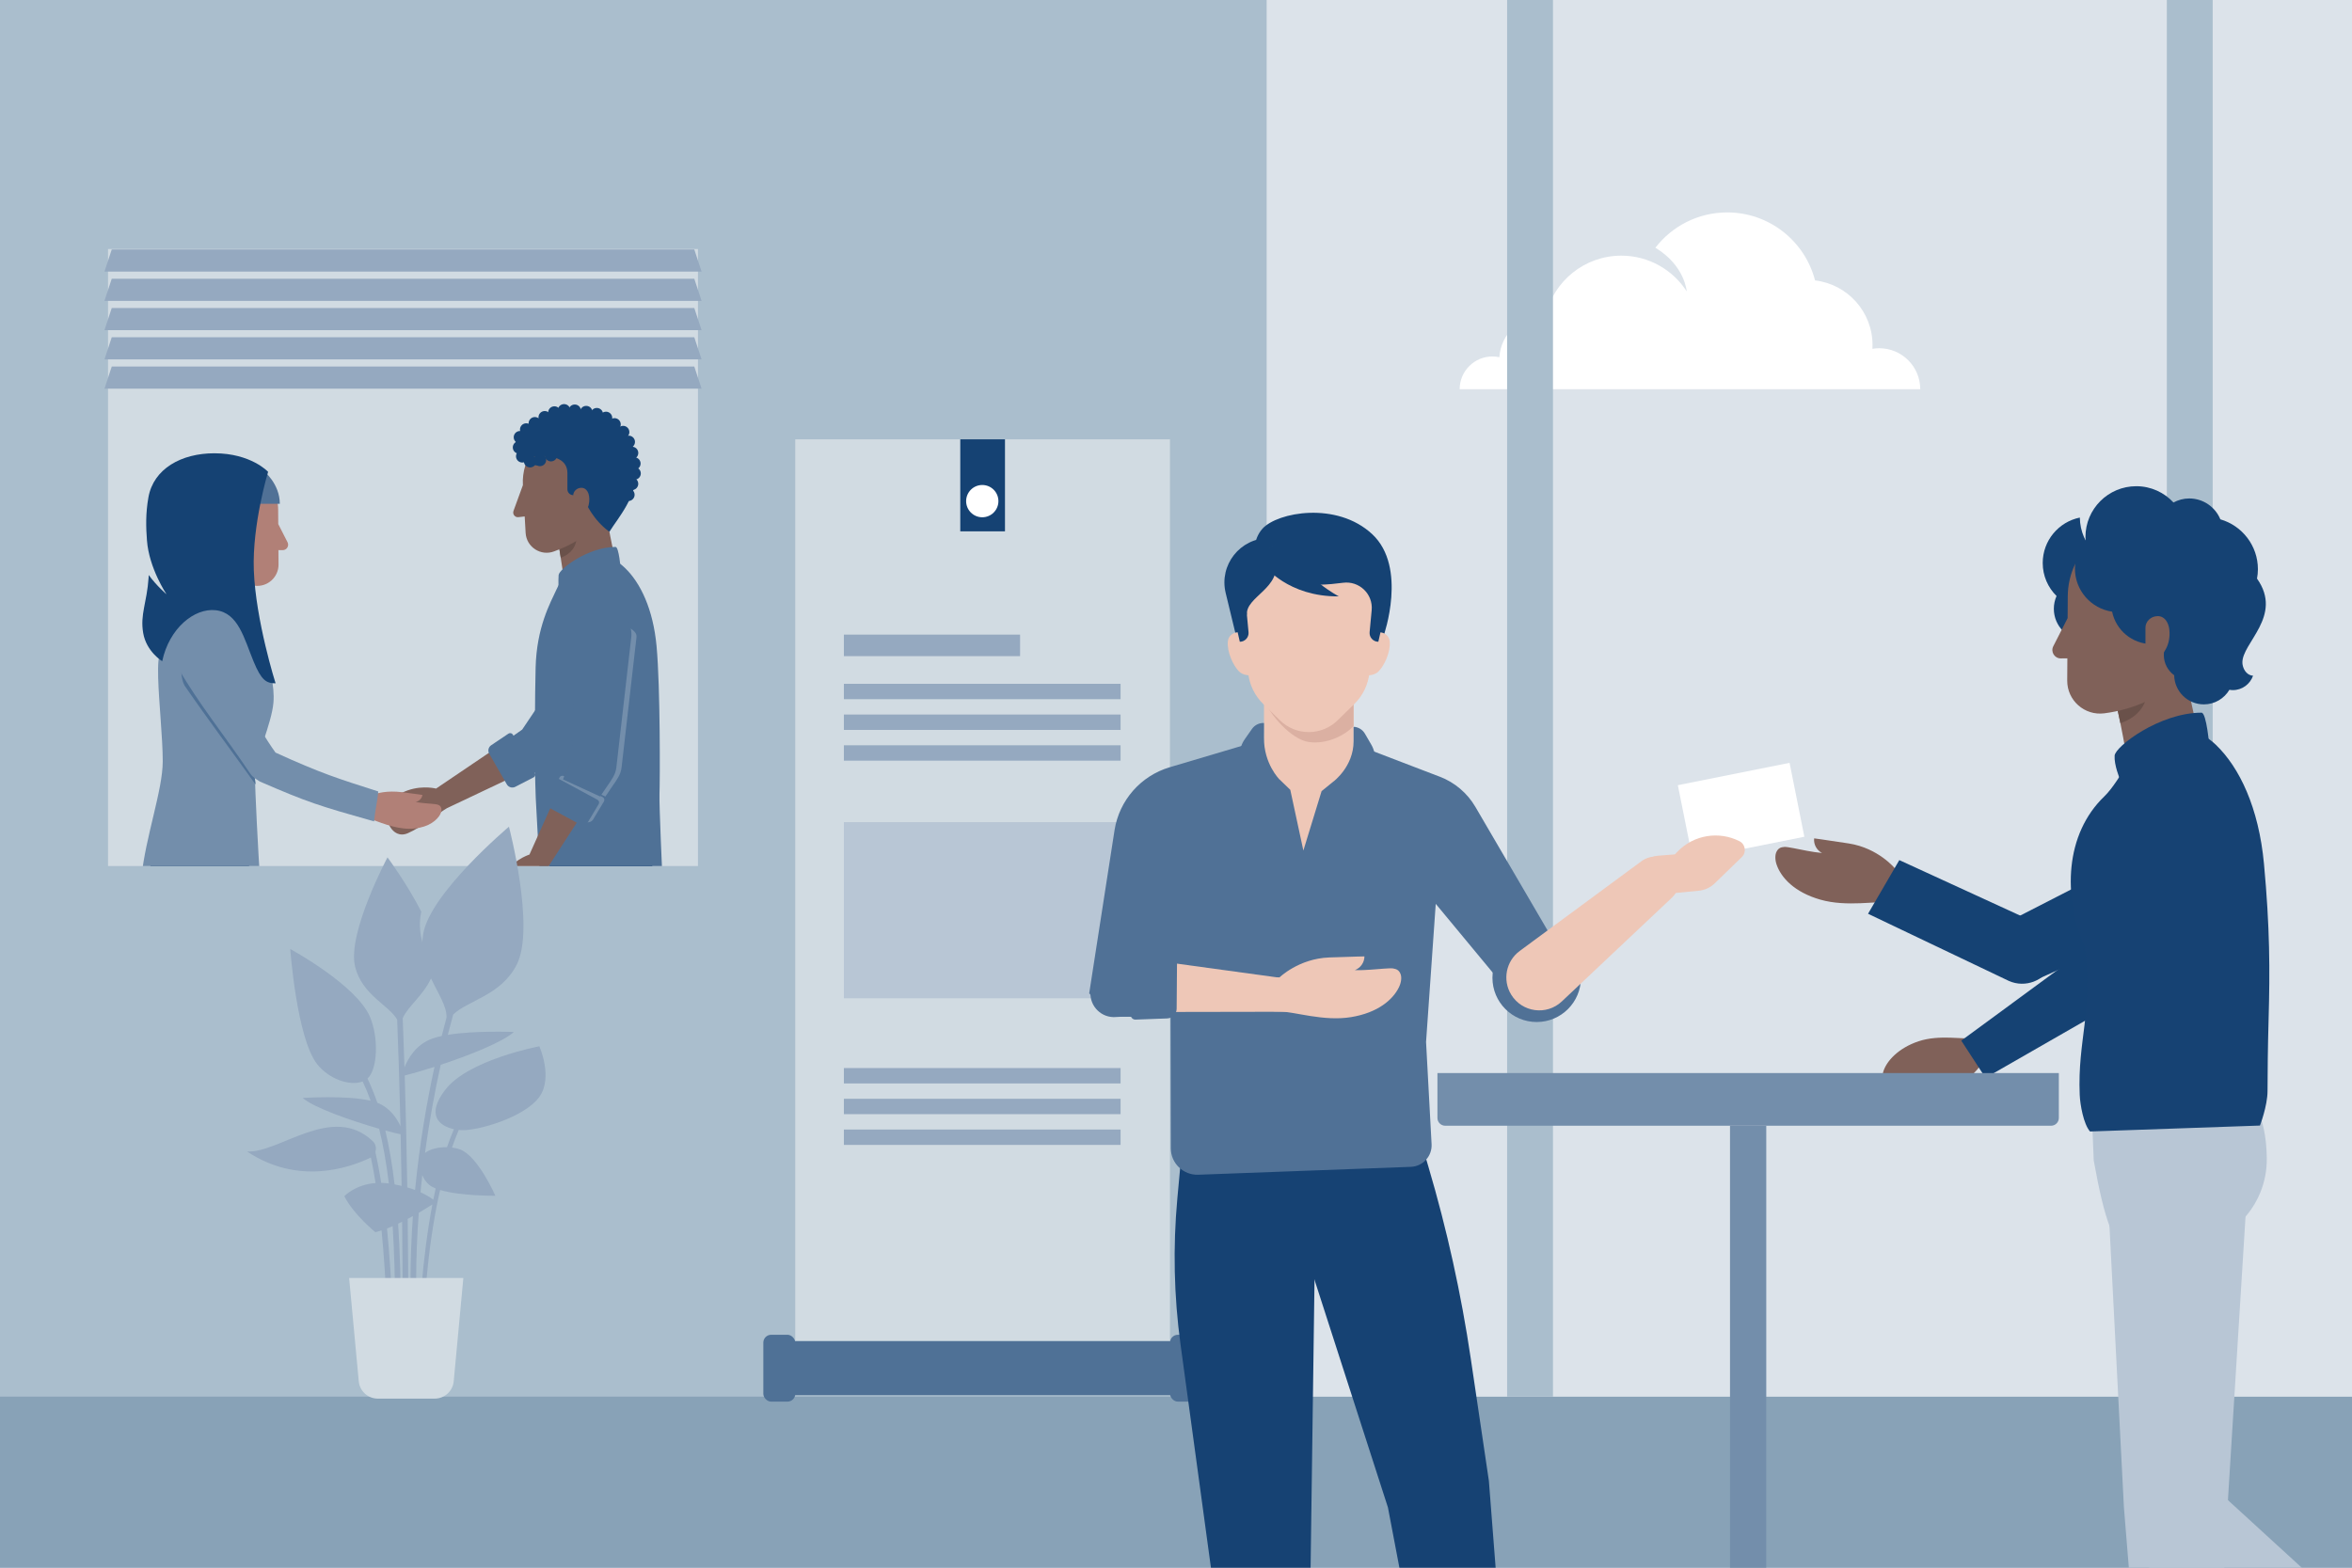 <?xml version="1.0" encoding="UTF-8"?>
<svg xmlns="http://www.w3.org/2000/svg" xmlns:xlink="http://www.w3.org/1999/xlink" viewBox="0 0 2400 1600">
  <defs>
    <style>
      .cls-1 {
        fill: none;
      }

      .cls-2 {
        fill: #738eab;
      }

      .cls-3 {
        fill: #507196;
      }

      .cls-4 {
        fill: #dcaa90;
      }

      .cls-5 {
        fill: #eec7b7;
      }

      .cls-6 {
        fill: #507196;
      }

      .cls-7 {
        fill: #dbb0a2;
      }

      .cls-8 {
        fill: #164273;
      }

      .cls-9 {
        fill: #806159;
      }

      .cls-10 {
        fill: #b18077;
      }

      .cls-11 {
        fill: #aabecd;
      }

      .cls-12 {
        fill: #fff;
      }

      .cls-13 {
        fill: #4f7196;
      }

      .cls-14 {
        fill: #88a2b7;
      }

      .cls-15 {
        fill: #6a514a;
      }

      .cls-16 {
        fill: #806159;
      }

      .cls-17 {
        fill: #dce3ea;
      }

      .cls-18 {
        fill: #b8c6d5;
      }

      .cls-19 {
        fill: #d1dbe2;
      }

      .cls-20 {
        fill: #154273;
      }

      .cls-21 {
        fill: #154273;
      }

      .cls-22 {
        fill: #6a514a;
      }

      .cls-23 {
        fill: #95a9c0;
      }

      .cls-24 {
        clip-path: url(#clippath);
      }
    </style>
    <clipPath id="clippath">
      <rect class="cls-1" x="110.23" y="254.14" width="601.97" height="629.74"></rect>
    </clipPath>
  </defs>
  <g id="Layer_2" data-name="Layer 2">
    <rect class="cls-11" y="-7.58" width="2408.76" height="1607.58"></rect>
    <rect class="cls-14" x="-1.11" y="1425.44" width="2409.87" height="174.56"></rect>
    <rect class="cls-19" x="110.23" y="254.14" width="601.97" height="629.74"></rect>
    <rect class="cls-17" x="1292.5" y="-58.7" width="1116.26" height="1484.14"></rect>
    <path class="cls-12" d="M1522.9,363.82c2.42,0,4.78.26,7.06.75,1.52-23.75,21.25-42.54,45.38-42.54.6,0,1.19.02,1.78.05,8.23-35.05,39.7-61.15,77.26-61.15,28,0,52.61,14.5,66.74,36.4,0,0-1.79-26.31-31.97-44.5,16.93-21.91,43.46-36.03,73.29-36.03,43.13,0,79.37,29.49,89.65,69.4,33.02,3.87,58.65,31.93,58.65,65.99,0,1.28-.04,2.55-.12,3.81,2.26-.38,4.59-.59,6.96-.59,23.12,0,41.86,18.74,41.86,41.86h-470c0-18.48,14.98-33.47,33.47-33.47Z"></path>
    <rect class="cls-11" x="1537.88" y="-74.76" width="46.79" height="1500.2"></rect>
    <rect class="cls-11" x="2211.05" y="-74.76" width="46.79" height="1500.2"></rect>
  </g>
  <g id="Layer_1" data-name="Layer 1">
    <g id="rollup_banner" data-name="rollup banner">
      <rect class="cls-19" x="811.49" y="448.38" width="382.37" height="919.8"></rect>
      <rect class="cls-13" x="786.74" y="1368.93" width="431.93" height="54.95"></rect>
      <rect class="cls-13" x="1193.89" y="1362.28" width="32.62" height="68.24" rx="8" ry="8"></rect>
      <rect class="cls-13" x="778.9" y="1362.28" width="32.62" height="68.24" rx="8" ry="8"></rect>
      <rect class="cls-20" x="979.87" y="448.38" width="45.62" height="93.91"></rect>
      <rect class="cls-23" x="861.1" y="647.7" width="179.8" height="21.96"></rect>
      <rect class="cls-23" x="861.1" y="697.9" width="282.36" height="15.69"></rect>
      <rect class="cls-23" x="861.1" y="729.27" width="282.36" height="15.69"></rect>
      <rect class="cls-23" x="861.1" y="760.65" width="282.36" height="15.69"></rect>
      <rect class="cls-23" x="861.1" y="1090.07" width="282.36" height="15.69"></rect>
      <rect class="cls-23" x="861.1" y="1121.44" width="282.36" height="15.69"></rect>
      <rect class="cls-23" x="861.1" y="1152.81" width="282.36" height="15.69"></rect>
      <rect class="cls-18" x="861.1" y="839.05" width="282.36" height="179.8"></rect>
      <circle class="cls-12" cx="1002.32" cy="511.46" r="16.47"></circle>
    </g>
    <g>
      <path class="cls-5" d="M1289.78,700.7v62.34c0,25.24,20.46,116.7,45.71,116.7h0c25.24,0,45.71-91.46,45.71-116.7v-62.34c0-25.24-20.46-45.71-45.71-45.71h0c-25.24,0-45.71,20.46-45.71,45.71Z"></path>
      <path class="cls-7" d="M1335.15,757.25c18.13,2.76,36.89-6.32,46.04-16.27v-27.03h-91.42c5.78,15.27,27.66,40.6,45.38,43.29Z"></path>
      <g>
        <path class="cls-21" d="M1412.01,648.44s24.41-69.44-11.75-103.22c-36.16-33.78-96.82-22.52-112.01-5.66-19.23,21.34-1.31,66.41-1.31,66.41h26.19s0-56.78,0-56.78h-18.42c-29.33,0-50.93,27.45-44.03,55.96l10,41.3,151.33,1.98Z"></path>
        <path class="cls-5" d="M1276.25,689.35s-7.55.37-11.92-4.05c-6.13-6.2-12.4-20.04-11.42-30.62.78-8.4,10.38-11.53,15.86-7.81,8.11,5.51,11.98,14.7,11.98,14.7l-4.5,27.79Z"></path>
        <path class="cls-5" d="M1394.73,689.35s7.55.37,11.92-4.05c6.13-6.2,12.4-20.04,11.42-30.62-.78-8.4-10.38-11.53-15.86-7.81-8.11,5.51-11.98,14.7-11.98,14.7l4.5,27.79Z"></path>
        <path class="cls-5" d="M1335.49,546.88h0c-40.56,0-72.26,35-68.27,75.36l6.34,64.08c1.21,12.25,6.7,23.67,15.51,32.26l17.04,16.63c7.86,7.67,18.4,11.96,29.37,11.96h0c10.98,0,21.52-4.29,29.37-11.96l17.04-16.63c8.81-8.59,14.3-20.02,15.51-32.26l6.34-64.08c4-40.36-27.71-75.36-68.27-75.36h0Z"></path>
        <path class="cls-21" d="M1265.11,654.99h0c5.27,0,9.39-4.53,8.9-9.77l-2.8-29.85c-1.54-16.35,5.92-32.26,19.47-41.54,0,0,9.87,15.45,36,21.38,11.79,2.67,28.78,1.56,43.73-.43,16.53-2.2,30.82,11.44,29.26,28.04l-2.1,22.39c-.49,5.24,3.63,9.77,8.9,9.77h0l2.34-10.33,2.99-15.95v-26.7l-11.52-32.06-36.09-23.99-47.09-1.54-22.3,14.84-20.15,4.02-19.66,39.32,7.78,42.05,2.34,10.33Z"></path>
      </g>
      <g>
        <path class="cls-8" d="M1326.61,1133.37h-116.98l-8.26,89.86c-4.56,49.62-3.47,99.59,3.26,148.96l60.9,447.22h68.83l7.45-547.16"></path>
        <path class="cls-8" d="M1327.55,1133.37l118.27,17.69,11.68,39.49c19.02,64.32,33.5,129.9,43.32,196.25l18.43,124.44,23.45,301.78-73,6.38-53.44-280.88-93.18-288.95"></path>
      </g>
      <path class="cls-3" d="M1469.12,792.7l-78.52-30.07-6.65,23.21-5.32,14.18-18.09-2.3-11.98,9.74-18.59,60.61-13.35-61.98-11.1-10.73-18.22.75-4.09-14.58-4.65-23.7-85.03,25.25c-29.48,8.76-51.33,33.64-56.2,64.01l-25.9,166.76,24.03,23.67,27.92.34,4.24-13.42,26.72-47.77.37,195.33c.06,15.26,12.71,27.45,27.96,26.96l216.9-8.06c12.32-.4,21.9-10.85,21.24-23.16l-5.64-104.31,9.88-140.95,81.15,97.94c6.21,7.49,16.58,10.06,25.56,6.32l18.8-7.82c12.38-5.15,17.38-20.04,10.62-31.62l-95.63-163.71c-8.26-14.15-21.11-25.05-36.41-30.91Z"></path>
      <path class="cls-3" d="M1399.15,759.78l-6.35-10.94c-2.44-4.19-6.76-6.86-11.6-7.06v6.7c0,2.03,0,4.67,0,8.11,0,25.94-20.66,41.14-20.66,41.14l40.74,24.14,1.95-45.58c.25-5.78-1.16-11.5-4.07-16.5Z"></path>
      <path class="cls-3" d="M1277.54,743.92l-7.26,10.36c-3.32,4.73-5.21,10.32-5.46,16.09l-1.95,45.58,42.65-20.57s-15.8-15.58-15.8-42.26c0-7.65.06-15.24.06-15.24-4.84-.21-9.46,2.07-12.24,6.04Z"></path>
      <path class="cls-21" d="M1272.35,627.55c-1.51-18.83,35.92-27.09,29.03-56.5-4.36-18.6-21.04-11.45-31,.79-9.96,12.25-10.49,36.96-10.49,36.96l12.46,18.75Z"></path>
      <path class="cls-21" d="M1307.05,565.94l-16.37,11.79s23.6,31.37,75.47,30.95c0,0-35.09-18.19-48.21-47.58-13.58-30.42-10.88,4.84-10.88,4.84Z"></path>
      <path class="cls-5" d="M1305.65,1032.31c-1.26-.01-2.57-.03-3.89-.04-9.6-.1-17.31-7.97-17.2-17.57h0c.11-9.8,8.3-17.57,18.09-17.16l2.86.12s19.66-19.34,50.84-20.47c26.4-.95,35.95-1.07,35.95-1.07-.08,6.41-4.13,11.83-9.8,14.02,5.3.14,10.22-.07,15.84-.46,9.45-.65,19.98-1.82,23.28-1.26,3.98.67,6.13,2.16,7.51,5.68,1.38,3.52.63,8.81-1.63,13.48-6.09,12.56-21.29,26.01-48.93,30.51-28.07,4.56-57.61-5.61-72.92-5.79Z"></path>
      <polygon class="cls-5" points="1320.64 1032.6 1143.82 1032.92 1128.28 1024.57 1130.72 971.32 1120.45 972.46 1312.04 998.74 1320.64 1032.6"></polygon>
      <path class="cls-3" d="M1158.79,1040.61l32.27-1.18c5.33-.2,9.57-4.56,9.61-9.89l.43-55.19c.04-5.24-3.98-9.62-9.2-10.02l-32.37-2.53c-2.82-.22-5.23,1.99-5.26,4.82l-.54,69.1c-.02,2.78,2.28,5.01,5.05,4.91Z"></path>
      <path class="cls-3" d="M1136.29,1038.08l45.53-2.09-1.03-65.3-60.98-3.44-6.82,43.05c-2.28,14.41,8.71,27.52,23.3,27.77Z"></path>
      <circle class="cls-3" cx="1568.05" cy="997.93" r="45.16"></circle>
      <path class="cls-5" d="M1593.73,1022.04l112.3-105.87c8.9-8.39,10.17-22.1,2.96-31.98h0c-7.93-10.87-23.2-13.22-34.03-5.23l-124.22,91.59c-14.04,10.35-17.82,29.72-8.71,44.6h0c11.14,18.19,36.19,21.53,51.7,6.9Z"></path>
      <rect id="kaartje" class="cls-12" x="1718.55" y="789.1" width="116.25" height="76.9" transform="translate(-127.91 364.97) rotate(-11.32)"></rect>
      <path class="cls-5" d="M1706.17,913.84l.71-2.18,26.66-2.6c6.1-.6,11.8-3.26,16.21-7.53l27.63-26.82c4.95-4.8,3.71-13.07-2.44-16.19-20.69-10.49-46.53-6.71-63.3,10.76l-2.61,2.72-17.02,1.34c-9.5.75-17.64,7.09-20.7,16.11l-2.87,8.48,37.73,15.91Z"></path>
    </g>
    <g>
      <path class="cls-18" d="M2313.04,1182.13c.61,49.49-39.01,90.1-88.49,90.71-49.49.61-65.51,38.46-88.09-88.49-1.97-54.39-4.54-79.92-.67-150.7,2.18-39.94,34.97-71.38,74.97-71.87h0c44.22-.55,80.06,35.67,79.12,79.88-.48,22.77-.39,40.06,1.12,51.4,4.27,32.17,21.44,40.24,22.05,89.07Z"></path>
      <polygon class="cls-18" points="2251.46 1510.97 2260.58 1522.87 2262.18 1559.43 2273.39 1531.05 2465.25 1706.66 2418.29 1756.53 2192.64 1600.28 2251.46 1510.97"></polygon>
      <polygon class="cls-18" points="2257.91 1816.78 2189.56 1812.1 2167.27 1538.53 2147.16 1146.77 2296.89 1152.46 2273.63 1527.38 2257.91 1816.78"></polygon>
      <g>
        <path class="cls-9" d="M1929.95,920.88c1.25.13,2.53.27,3.83.41,9.46,1.01,17.95-5.85,18.94-15.31h0c1.02-9.65-6.15-18.24-15.83-18.96l-2.83-.21s-17.12-21.29-47.66-25.98c-25.86-3.98-35.24-5.18-35.24-5.18-.66,6.32,2.7,12.12,8.03,14.92-5.23-.48-10.05-1.25-15.53-2.27-9.23-1.73-19.45-4.09-22.76-3.92-3.99.21-6.28,1.42-8.04,4.73-1.76,3.31-1.64,8.59.05,13.45,4.55,13.05,17.95,28.04,44.63,35.64,27.09,7.72,57.32,1.11,72.4,2.7Z"></path>
        <path class="cls-20" d="M2073.36,1001.89c40.24-17.46,82.42-38.53,123.21-56.8-13.27-19.93-26.64-39.63-39.95-59.47-36.11,18.52-72.22,37.04-108.33,55.56"></path>
        <path class="cls-20" d="M2049.87,1001.15l-143.7-68.55,31.9-54.76,139.42,64c16.21,7.18,23.52,26.14,16.35,42.34h0c-7.45,16.83-27.14,24.43-43.97,16.97Z"></path>
      </g>
      <g>
        <path class="cls-9" d="M2015.08,1059.52c.98-.13,1.99-.26,3.01-.39,7.44-.98,14.41,4.85,15.57,13.01h0c1.18,8.33-4.14,15.82-11.76,16.56l-2.23.21s-12.69,18.58-36.64,22.98c-20.28,3.72-27.65,4.87-27.65,4.87-.77-5.45,1.66-10.5,5.76-12.98-4.11.47-7.89,1.19-12.19,2.14-7.22,1.6-15.21,3.75-17.83,3.64-3.16-.13-7.61-.64-9.13-3.47-1.52-2.84-1.63-7.4-.49-11.62,3.08-11.33,15.67-24.95,36.46-31.81,21.11-6.97,45.25-1.6,57.11-3.14Z"></path>
        <path class="cls-20" d="M2179.5,1011.99l-153.46,88.07-24.73-37.96,144.99-106.49c15.1-9.28,34.87-4.56,44.15,10.54h0c9.64,15.68,4.73,36.21-10.95,45.84Z"></path>
      </g>
      <g>
        <path class="cls-21" d="M2178.82,578.41c-1.47.66-3.03,1.04-4.7,1.04-28.43,0-51.48-22.87-51.84-51.21-21.61,4.37-37.88,23.46-37.88,46.36,0,13.19,5.41,25.1,14.11,33.68-1.76,3.99-2.76,8.39-2.76,13.04,0,17.83,14.45,32.28,32.28,32.28s32.28-14.45,32.28-32.28c0-2.87-.41-5.64-1.12-8.3,10.98-7.89,18.47-20.34,19.61-34.61Z"></path>
        <path class="cls-9" d="M2184.19,645.42c-22.68,3.91-37.02,26.48-30.99,48.69,3.51,12.92,7.2,27.9,10.48,44.08,3.89,19.17,6.94,37.23,9.22,52.29,3.39,22.41,24.89,37.37,47.06,32.7h0c22.16-4.67,35.81-27,29.87-48.85-4.26-15.65-9.09-34.84-13.48-55.66-3.17-15.03-5.37-28.5-6.9-40.08-2.89-21.9-23.49-36.93-45.26-33.18h0Z"></path>
        <path class="cls-22" d="M2190.32,710.26l-31.28,6.87c1.59,6.72,3.16,13.73,4.64,21.02,25.35-8.71,26.64-27.88,26.64-27.88Z"></path>
        <path class="cls-9" d="M2271.24,594.88h0c-11.07-36.81-44.68-62.23-83.11-62.85h0c-25.71-.42-48.66,11.83-62.93,30.95-2.95,3.96-5.54,8.21-7.7,12.71-4.75,9.91-7.45,21-7.53,32.72l-.15,22.47-14.63,28.68c-2.92,5.73,1.29,12.5,7.72,12.42l6.64-.08-.15,22.63c-.14,20.32,17.68,36.09,37.83,33.49,15.16-1.95,29.94-6.19,43.83-12.57l32.49-14.92c40.03-18.39,60.38-63.47,47.7-105.65Z"></path>
        <path class="cls-21" d="M2288.17,676.67c-.96-20.3,42.04-47.84,14.91-86.13.57-3.11.91-6.3.91-9.57,0-24.18-16.19-44.55-38.32-50.94-5.14-12.5-17.42-21.3-31.77-21.3-5.83,0-11.26,1.54-16.06,4.11-9.47-10.19-22.95-16.61-37.97-16.61-28.65,0-51.87,23.22-51.87,51.87,0,1.03.1,2.03.15,3.04-6.76,7.81-10.87,17.98-10.87,29.12,0,22.36,16.48,40.82,37.94,44.03,3.85,18.86,20.53,33.06,40.53,33.06,6.05,0,11.79-1.33,16.97-3.67-2.97,4.18-4.74,9.28-4.74,14.8,0,8.51,4.17,16.03,10.57,20.68.31,16.48,13.74,29.74,30.29,29.74,11.11,0,20.79-5.99,26.07-14.9,1.14.2,2.29.34,3.49.34,9.58,0,17.65-6.17,20.65-14.72-7.6-.55-10.66-8.26-10.89-12.95Z"></path>
        <path class="cls-9" d="M2189.23,640.49c0-5.72,5.09-11.67,12.6-11.67s13.19,7.95,11.79,21.81c-1.41,13.86-10.97,22.16-15.8,22.15-5.06-.01-8.58-3.64-8.58-7.66v-24.63Z"></path>
      </g>
      <path class="cls-8" d="M2163.02,794.84s-5.92-14.24-5.23-23.66c.69-9.42,46.03-43.82,88.65-43.82,5.19,0,8.07,34.82,8.07,34.82l-91.48,32.66Z"></path>
      <path class="cls-8" d="M2306.07,1148.76l-173.37,6.05c-6.65-7.46-10.13-27.44-10.54-37.42-2.34-56.25,13.62-83.75,5.36-150.58-22.98-52.8-20.15-115.55,19.64-153.88,17.48-16.84,32.76-56.45,53.07-64.1,20.31-7.64,42.14-6.67,60.87,11.32,24.09,23.13,43.77,64.15,49.09,121.54,6.02,64.87,6.14,108.57,4.7,159.01-.81,28.47-1.04,54.68-1.08,72.76-.03,15.36-7.74,35.31-7.74,35.31Z"></path>
      <path class="cls-8" d="M2211.67,917.71l76.8-22.23-29.19-93.36c-7.07-22.6-31.3-34.99-53.76-27.5h0c-22.63,7.55-34.54,32.31-26.31,54.71l32.47,88.38Z"></path>
    </g>
    <g>
      <g id="tafel">
        <path class="cls-2" d="M1466.9,1095.14h633.83c.07,0,.13.06.13.13v45.73c0,4.38-3.55,7.93-7.93,7.93h-618.23c-4.38,0-7.93-3.55-7.93-7.93v-45.73c0-.07.06-.13.13-.13Z"></path>
      </g>
      <rect class="cls-2" x="1765.32" y="1148.93" width="36.99" height="718.94"></rect>
    </g>
    <g class="cls-24">
      <g>
        <g>
          <path class="cls-20" d="M671.82,856.39c.4,32.45-25.58,59.08-58.03,59.48-32.45.4-59.08-25.58-59.48-58.03-1.29-35.67-1.26-52.41,1.27-98.82,1.43-26.19,22.93-46.81,49.16-47.13h0c29-.36,52.5,23.39,51.89,52.38-.31,14.93-.25,26.27.73,33.71,2.8,21.1,14.06,26.39,14.46,58.41Z"></path>
          <path class="cls-20" d="M671.82,856.39c.4,32.45-25.58,59.08-58.03,59.48-32.45.4-59.08-25.58-59.48-58.03-.34-9.33-.58-17.36-.72-24.97-.38-21.48.12-39.58,1.99-73.85,1.43-26.19,22.93-46.81,49.16-47.13h0c29-.36,52.5,23.39,51.89,52.38-.31,14.93-.25,26.27.73,33.71,1.93,14.55,7.89,21.59,11.53,35.06,1.64,6.06,2.8,13.42,2.93,23.35Z"></path>
          <path class="cls-16" d="M582.63,496.32h0c-12.92,4.79-20.43,18.26-17.72,31.77,3.61,18,8.36,44.47,11.5,72.32,1.86,16.55,17.54,27.94,33.89,24.75h0c16.25-3.16,26.41-19.4,22.19-35.41-5.06-19.19-11.15-45.52-14.64-72.11-2.2-16.78-19.34-27.22-35.21-21.33Z"></path>
          <path class="cls-15" d="M588.03,551.16l-18.01,4.52c.74,4.37,1.48,8.92,2.21,13.6,15.74-6.06,15.8-18.13,15.8-18.13Z"></path>
          <path class="cls-16" d="M523.97,521.46l9.6-26.32c-.78-13.65,3.39-26.54,11.04-36.82,8.35-11.23,20.85-19.33,35.58-21.88l4.35-.75c26.26-4.55,51.58,11.97,58,37.84,4.93,19.87-2.54,40.76-18.96,53l-25.29,18.85c-8.59,6.4-18,11.6-27.99,15.47l-4.74,1.84c-13.59,5.26-28.37-4.26-29.2-18.81l-.96-16.79-6.44.73c-3.5.39-6.19-3.03-4.98-6.33Z"></path>
          <path class="cls-20" d="M625.02,684.67l41.1-32.55-40.89-49.42c-9.9-11.96-27.68-13.47-39.45-3.35h0c-11.86,10.2-12.95,28.18-2.4,39.74l41.64,45.59Z"></path>
          <path class="cls-13" d="M570.02,602.44s-.45-9.34,0-15.52c.45-6.18,30.18-28.73,58.13-28.73,3.4,0,5.29,22.83,5.29,22.83l-63.42,21.42Z"></path>
          <path class="cls-13" d="M675.97,896.89l-117.46,3.08h-7.23s-4.35-79.48-4.62-86.02c-1.53-36.88-.7-109.48-.11-132.59,1.06-41.23,14.78-65.56,21.51-80.19,6.65-14.46,16.47-27.44,29.79-32.45,13.32-5.01,27.63-.83,39.92,10.97,15.8,15.17,28.7,42.06,32.19,79.7,3.95,42.54,3.48,139.78,2.98,151.3-.44,10.07,3.04,86.2,3.04,86.2Z"></path>
          <path class="cls-16" d="M585.1,678.15l-39.96,58.92-100.19,67.77c-2.39-.58-18.42-4.02-35.18,4.49-15.38,7.81-20.87,10.77-20.87,10.77,2.08,3.64,6.11,5.45,10.04,4.91-2.98,1.75,1.38,3.64-1.96,5.2-5.61,2.62,2.32,27.38,19.13,20.18,14.47-6.19,31.2-20.48,39.9-25.52l105.13-49.84c5.63-2.67,10.54-6.64,14.34-11.59l44.31-57.81-34.69-27.49Z"></path>
          <path class="cls-13" d="M532.83,744.65l-18.43,12.94,23.08,34.82,11.67-5.21c7.08-3.16,13.28-5.32,18.08-11.41l82.88-105.04c9.61-12.18,7.18-32.58-5.37-41.72h0c-12.54-9.14-30.17-6.03-38.82,6.85l-73.09,108.77Z"></path>
          <path class="cls-20" d="M588.03,419.38c-26.47,0-48.44,9.5-57.39,21.34-6.11,8.08-4.79,17.26-.04,25.25,5.44,9.15,19.39,9.15,19.39,9.15-4.71-4.45-5.69-9.15-5.69-9.15,22.99-2.44,34.68,3.97,34.68,16.78v16.62c0,3.32,2.69,6,6,6l12.51,7.16s7.4,17.97,24.35,30.2c9.72-15.52,27.24-34.21,28.35-64.12.85-22.85-17.63-59.23-62.17-59.23Z"></path>
          <path class="cls-16" d="M584.91,505.64c0-3.82,3.4-7.8,8.42-7.8s8.82,5.31,7.88,14.57c-.94,9.26-7.33,14.81-10.56,14.8-3.38,0-5.73-2.43-5.73-5.11v-16.46Z"></path>
        </g>
        <path class="cls-13" d="M544.53,793.36l-18.74,9.68c-3.1,1.6-6.91.48-8.64-2.54l-17.95-31.26c-1.7-2.97-.82-6.75,2.02-8.65l17.6-11.83c1.53-1.03,3.62-.54,4.54,1.06l22.48,39.14c.9,1.57.31,3.58-1.3,4.41Z"></path>
        <path class="cls-16" d="M592.79,690.71l-2.98,71.13-49.54,110.34c-2.34.76-17.78,6.27-27.56,22.33-8.97,14.74-12.08,20.14-12.08,20.14,3.68,2,8.06,1.43,11.12-1.11-13.99,18,7.71,39.26,27.96,12.55,9.51-12.54,15.76-33.83,20.51-42.7l63.19-97.69c3.38-5.23,5.47-11.19,6.09-17.4l7.26-72.48-43.96-5.12Z"></path>
        <path class="cls-2" d="M588.65,774.77l-8.86,20.7,37.94,17.47,7.18-10.57c4.36-6.41,8.49-11.51,9.37-19.21l15.22-132.93c1.77-15.42-55.34-21.91-55.92-6.41l-4.93,130.95Z"></path>
        <path class="cls-2" d="M616.23,818.03l-10.84,18.09c-1.79,2.99-5.62,4.04-8.69,2.38l-31.71-17.14c-3.01-1.63-4.25-5.3-2.84-8.42l8.75-19.32c.76-1.68,2.79-2.37,4.41-1.49l39.7,21.46c1.6.86,2.15,2.88,1.22,4.44Z"></path>
        <path class="cls-13" d="M583.32,774.77l-8.86,20.7,37.94,17.47,7.18-10.57c4.36-6.41,8.49-11.51,9.37-19.21l15.22-132.93c1.77-15.42-11.04-31.48-26.51-32.66h0c-15.47-1.17-28.83,10.74-29.41,26.25l-4.93,130.95Z"></path>
        <path class="cls-13" d="M610.9,820.69l-10.84,18.09c-1.79,2.99-5.62,4.04-8.69,2.38l-31.71-17.14c-3.01-1.63-4.25-5.3-2.84-8.42l8.75-19.32c.76-1.68,2.79-2.37,4.41-1.49l39.7,21.46c1.6.86,2.15,2.88,1.22,4.44Z"></path>
        <g id="krullen">
          <circle class="cls-20" cx="550.95" cy="469.4" r="6.38"></circle>
          <circle class="cls-20" cx="562.23" cy="464.53" r="6.38"></circle>
          <circle class="cls-20" cx="540.93" cy="470.7" r="6.38"></circle>
          <circle class="cls-20" cx="532.91" cy="465.68" r="6.38"></circle>
          <circle class="cls-20" cx="529.64" cy="456.64" r="6.38"></circle>
          <circle class="cls-20" cx="530.58" cy="446.26" r="6.38"></circle>
          <circle class="cls-20" cx="536.96" cy="438.4" r="6.38"></circle>
          <circle class="cls-20" cx="545.78" cy="432.02" r="6.38"></circle>
          <circle class="cls-20" cx="555.85" cy="425.89" r="6.38"></circle>
          <circle class="cls-20" cx="565.72" cy="421.05" r="6.38"></circle>
          <circle class="cls-20" cx="575.59" cy="418.8" r="6.38"></circle>
          <circle class="cls-20" cx="586.47" cy="419.23" r="6.38"></circle>
          <circle class="cls-20" cx="598.17" cy="420.62" r="6.38"></circle>
          <circle class="cls-20" cx="608.99" cy="422.73" r="6.38"></circle>
          <circle class="cls-20" cx="618.37" cy="426.55" r="6.38"></circle>
          <circle class="cls-20" cx="627.04" cy="433.14" r="6.38"></circle>
          <circle class="cls-20" cx="635.83" cy="440.99" r="6.38"></circle>
          <circle class="cls-20" cx="641.56" cy="451.02" r="6.38"></circle>
          <circle class="cls-20" cx="644.93" cy="462.31" r="6.38"></circle>
          <circle class="cls-20" cx="647.29" cy="473.08" r="6.38"></circle>
          <circle class="cls-20" cx="647.5" cy="483.2" r="6.38"></circle>
          <circle class="cls-20" cx="644.9" cy="493.77" r="6.38"></circle>
          <circle class="cls-20" cx="641.18" cy="504.96" r="6.38"></circle>
        </g>
      </g>
      <g>
        <g>
          <path class="cls-4" d="M234.23,542.14c14.04,2.42,22.92,16.39,19.18,30.14-2.17,8-4.45,17.27-6.49,27.29-2.41,11.87-4.3,23.05-5.71,32.37-2.1,13.87-15.41,23.14-29.13,20.24h0c-13.72-2.89-22.17-16.71-18.49-30.24,2.64-9.69,5.63-21.57,8.35-34.45,1.96-9.31,3.33-17.64,4.27-24.81,1.79-13.56,14.54-22.86,28.02-20.54h0Z"></path>
          <polygon class="cls-6" points="194.4 591.36 190.78 612.74 249.8 632.48 246.17 611.92 194.4 591.36"></polygon>
          <path class="cls-10" d="M314.76,792.41l66.08,18.64c3.66-1.41,13.9-4.5,29.61-2.52,15.17,1.91,20.62,2.81,20.62,2.81-.66,3.7-3.49,6.44-6.94,7.16,3.01.58,5.84.93,9.09,1.24,5.46.52,11.58.85,13.41,1.49,2.21.77,3.29,1.83,3.74,4,.45,2.17-.48,5.15-2.22,7.63-4.68,6.67-14.64,13-30.85,12.96-14.84-.03-31.57-7.22-41.09-10.76-.88-.33-2.6-.94-3.72-1.34l-72.06-29.95,14.32-11.36Z"></path>
          <path class="cls-20" d="M254.16,883.73c3.81-22.81,3.52-69.96,1.31-104.65-1.29-20.31-17.32-36.57-37.6-38.27h0c-23.11-1.93-43.24,15.62-44.48,38.78l-1.64,30.64c-.95,17.73-15.98,33.27-18.25,66.68-1.9,27.94,18.62,52.51,46.56,54.43,28.36,1.95,48.53-14.35,54.1-47.62Z"></path>
          <path class="cls-2" d="M190.78,604.06s30.53-2.01,45.64,11.54c21.54,19.3,45.45,67.16,42.6,101.48-1.81,21.78-18.85,57.71-18.85,73.65,0,15.94,3.3,78.91,5.38,110.39l-121.32-5.13c4.24-42.09,21.83-89.29,21.83-119.06,0-23.47-4-60.26-4.68-85.31-.18-6.72-.12-12.59.32-17.14,2.08-21.48,15.23-58.64,29.08-70.41Z"></path>
          <path class="cls-13" d="M260.46,800.24c-23.28-32.71-47.3-64.49-72.11-100.49-7.96-14.15.6-45.69.61-45.69,9.81-4.19,25.85-3.05,31.98,10.33,14.9,32.46,43.28,141.14,39.52,135.86Z"></path>
          <path class="cls-2" d="M385.95,807.76c-.78,10.4-3.38,20.19-4.23,30.56-57.02-16.16-67.02-19.21-116.56-40.66-7.67-4.79-8.24-5.69-11.83-11.08-21.89-32.78-52.2-70.65-70.71-103.56-7.96-14.15-.8-27.44,9.01-31.63,4.73-2.74,0,0,0,0,9.81-4.19,25.85-3.05,31.98,10.33,14.9,32.46,36.76,77.5,57.53,106.38,46.92,21.38,63.2,26.34,104.82,39.67Z"></path>
        </g>
        <path class="cls-10" d="M179.38,511.55h0c7.17-23.84,28.94-40.3,53.83-40.71h0c16.65-.27,31.51,7.66,40.76,20.05,1.91,2.56,3.59,5.32,4.98,8.23,3.08,6.42,4.83,13.6,4.88,21.19l.1,14.55,9.48,18.57c1.89,3.71-.83,8.1-5,8.05l-4.3-.05.1,14.66c.09,13.16-11.45,23.38-24.5,21.69-9.82-1.27-19.39-4.01-28.39-8.14l-21.04-9.66c-25.93-11.91-39.11-41.11-30.89-68.43Z"></path>
        <path class="cls-6" d="M257.24,514.16h28.28c0-20.64-16.58-33.72-16.58-33.72-16.49-13.58-11.7,33.72-11.7,33.72Z"></path>
        <path class="cls-20" d="M151.74,586.86c8.04,11.05,18.17,19.67,18.17,19.67,0,0-17.83-26.51-19.95-54.99-1-13.16-1.47-27.3,1.48-43.89,5.19-29.29,33.68-45.03,67.29-45.03,37.4,0,54.84,18.94,54.84,18.94,0,0-16.29,53.67-14.58,100.19,1.89,51.62,22.22,115.67,22.22,115.67-9.48,0-14.5-3.07-22.41-22.22-9.7-23.48-15.56-49.8-38.67-52.4-21.79-2.45-47.46,18.37-54.61,52.04,0,0-16.16-9.71-19.42-28.84-3.25-19.13,3.81-30.73,5.54-56.51.06-.88.08-1.76.12-2.64Z"></path>
      </g>
    </g>
    <g id="zonwering">
      <polygon class="cls-23" points="715.9 277.17 106.6 277.17 114.03 254.58 708.46 254.58 715.9 277.17"></polygon>
      <polygon class="cls-23" points="715.9 307.05 106.6 307.05 114.03 284.46 708.46 284.46 715.9 307.05"></polygon>
      <polygon class="cls-23" points="715.9 336.93 106.6 336.93 114.03 314.34 708.46 314.34 715.9 336.93"></polygon>
      <polygon class="cls-23" points="715.9 366.81 106.6 366.81 114.03 344.22 708.46 344.22 715.9 366.81"></polygon>
      <polygon class="cls-23" points="715.9 396.69 106.6 396.69 114.03 374.1 708.46 374.1 715.9 396.69"></polygon>
    </g>
    <path class="cls-23" d="M550.33,1067.86s-72.01,13.55-95.73,44.05c-20.31,26.11-6.46,37.31,8.58,40.53-2.5,5.79-4.85,11.94-7.05,18.41-8.69-.14-17.63,1.91-22.43,5.9,4.52-33.65,10.24-64.05,15.99-89.98,29.68-9.87,63.41-23.32,74.69-33.52,0,0-39.24-1.71-67.43,2.93,1.9-7.5,3.75-14.42,5.49-20.71,14.68-14.4,48.89-19.36,64.92-51.09,19.01-37.64-8.03-140.63-8.03-140.63,0,0-81.48,68.55-87.65,110.26-.39,2.65-.61,5.24-.68,7.76-2.22-8.1-3.24-16.92-1.96-26.65.2-1.52.49-3.11.81-4.72-14.58-28.63-34.46-55.38-34.46-55.38,0,0-41.22,77.51-33.1,111.32,7,29.13,34.54,39.42,42.98,54.28,1.05,26.35,2.31,63.21,3.38,108.92-3.49-7.85-10.51-18.87-23.59-24.01-3.03-8.8-6.38-16.99-10.05-24.71,10.64-9.99,11.26-41.95,2.68-62.62-13.61-32.81-81.53-69.63-81.53-69.63,0,0,6.62,91.16,27.48,117.54,11.92,15.08,33.17,22.7,46.42,17.67,2.94,6.21,5.66,12.75,8.17,19.67-24.74-5.88-69.37-2.83-69.37-2.83,11.68,10.06,49.38,23.23,78.01,31.39,4.12,16.52,7.4,34.97,9.9,55.85-2.7-.37-5.27-.54-7.75-.59-1.8-11.35-3.8-21.85-5.99-31.62,1.25-3.72.42-8.08-2.81-11.11-41.25-38.76-94.93,12.41-128.09,10.71,51.4,34.26,102.79,17.28,125.45,6.54.29-.14.57-.3.84-.46,1.74,8.16,3.34,16.85,4.82,26.09-20.81,1.58-31.89,13.42-31.89,13.42,9.38,18.76,31.74,36.79,31.74,36.79,2.03-.51,4.12-1.13,6.24-1.84,2.51,25.62,4.4,54.69,5.76,87.9l5.74-.23c-1.38-33.94-3.34-63.56-5.93-89.66,1.91-.74,3.84-1.53,5.77-2.37,1.74,27.3,2.56,58.07,2.56,93.04h5.74c0-35.99-.87-67.59-2.72-95.56,1.37-.64,2.72-1.31,4.07-1.97.35,30.91.56,64.14.56,99.45h5.74c0-36.42-.22-70.64-.6-102.37,1.81-.95,3.58-1.91,5.29-2.86-1.55,21.86-2.45,44.58-2.45,67.93h5.74c0-24.57.99-48.44,2.7-71.33,5.88-3.42,10.77-6.48,13.89-8.49-10.25,53.75-14.42,115.18-14.42,165.6h4.66c0-74.86,7.36-135.17,17.63-180.36,20.75,6.28,56.39,5.91,56.39,5.91,0,0-17.64-40.52-36.11-47.33-2.45-.9-5.23-1.52-8.13-1.87,2.27-6.57,4.59-12.55,6.93-17.98.86.09,1.71.16,2.55.2,16.94.85,64.8-13.16,79.63-33.89,14.28-19.95,0-51.68,0-51.68ZM439.82,998.57c7.22,15.43,16.13,28.18,15.83,39.91-1.58,5.82-3.23,12.12-4.92,18.87-3.47.75-6.7,1.61-9.53,2.62-16.56,5.91-24.73,20.01-28.47,29.4-.62-19.58-1.24-36.42-1.79-50.28,5.22-11.82,20.71-22.97,28.89-40.52ZM402.63,1208.82c-2.4-20.47-5.54-38.68-9.46-55.04,5.89,1.6,11.22,2.94,15.64,3.92.37,16.48.71,34.05,1,52.63-2.26-.55-4.67-1.05-7.18-1.51ZM415.58,1211.87c-.68-44.01-1.63-82.4-2.59-114.19,8-1.99,18.7-5.08,30.37-8.84-7.65,35.06-15.17,77.88-19.82,125.68-2.41-.91-5.08-1.8-7.96-2.65ZM442.14,1224.42c-2.49-1.91-6.75-4.72-13.06-7.59.56-5.9,1.17-11.73,1.82-17.47,1.56,3.83,3.97,7.35,7.13,9.94,1.68,1.37,3.91,2.57,6.52,3.63-.84,3.78-1.63,7.62-2.4,11.5Z"></path>
    <path class="cls-19" d="M443.56,1427.44h-58.06c-10.07,0-18.48-7.67-19.42-17.69l-9.83-105.46h116.56l-9.83,105.46c-.93,10.02-9.35,17.69-19.42,17.69Z"></path>
  </g>
</svg>

